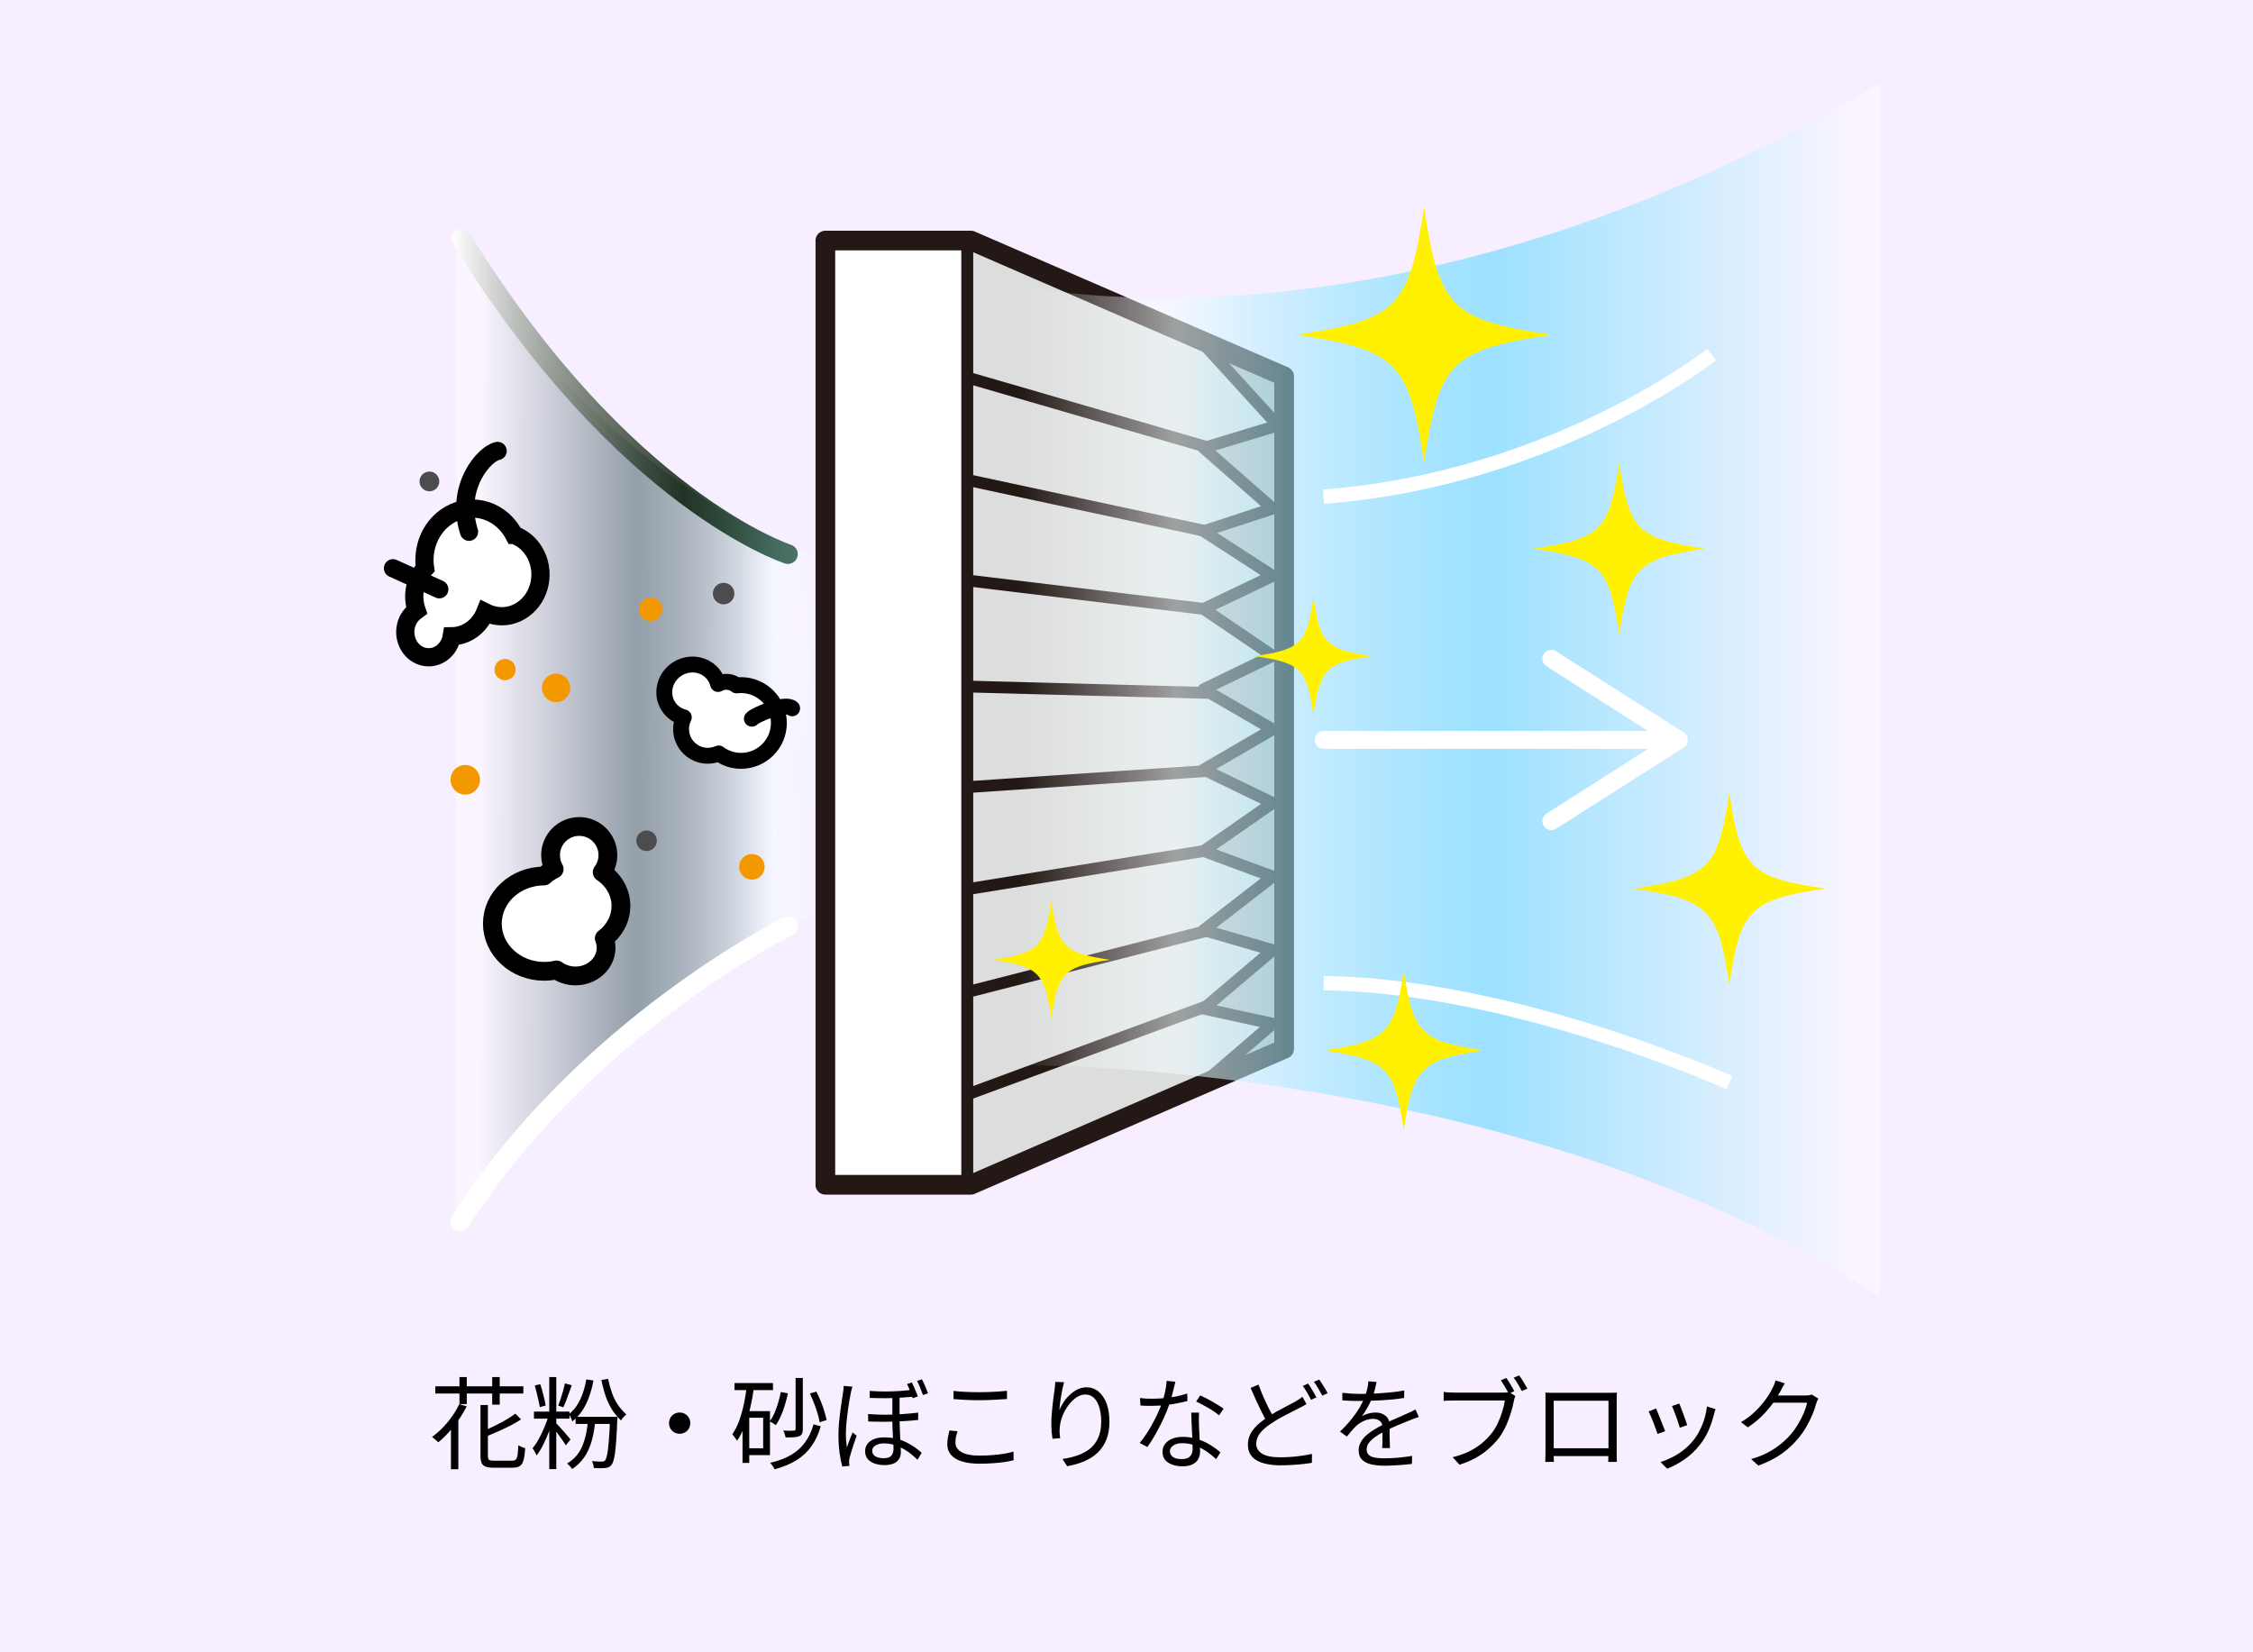 <svg width="270" height="198" viewBox="0 0 270 198" fill="none" xmlns="http://www.w3.org/2000/svg">
<rect width="270" height="198" fill="#F7EEFF"/>
<path d="M55.038 168.26L55.926 168.524C55.646 169.084 55.322 169.628 54.954 170.156C54.586 170.684 54.194 171.176 53.778 171.632C53.37 172.088 52.954 172.488 52.53 172.832C52.474 172.776 52.398 172.708 52.302 172.628C52.214 172.548 52.122 172.468 52.026 172.388C51.93 172.308 51.846 172.244 51.774 172.196C52.206 171.884 52.626 171.52 53.034 171.104C53.442 170.688 53.818 170.236 54.162 169.748C54.506 169.26 54.798 168.764 55.038 168.26ZM57.582 168.368H58.47V174.428C58.47 174.684 58.514 174.852 58.602 174.932C58.698 175.004 58.902 175.04 59.214 175.04C59.286 175.04 59.418 175.04 59.61 175.04C59.81 175.04 60.026 175.04 60.258 175.04C60.498 175.04 60.722 175.04 60.93 175.04C61.138 175.04 61.29 175.04 61.386 175.04C61.578 175.04 61.722 174.992 61.818 174.896C61.914 174.8 61.982 174.62 62.022 174.356C62.062 174.084 62.094 173.692 62.118 173.18C62.19 173.228 62.274 173.276 62.37 173.324C62.466 173.372 62.566 173.416 62.67 173.456C62.774 173.488 62.866 173.516 62.946 173.54C62.906 174.14 62.838 174.612 62.742 174.956C62.654 175.3 62.506 175.54 62.298 175.676C62.098 175.812 61.81 175.88 61.434 175.88C61.378 175.88 61.27 175.88 61.11 175.88C60.958 175.88 60.782 175.88 60.582 175.88C60.382 175.88 60.178 175.88 59.97 175.88C59.77 175.88 59.594 175.88 59.442 175.88C59.29 175.88 59.19 175.88 59.142 175.88C58.734 175.88 58.418 175.836 58.194 175.748C57.97 175.668 57.81 175.52 57.714 175.304C57.626 175.096 57.582 174.804 57.582 174.428V168.368ZM61.758 169.4L62.442 170.096C62.074 170.336 61.654 170.58 61.182 170.828C60.71 171.068 60.218 171.3 59.706 171.524C59.202 171.748 58.71 171.96 58.23 172.16C58.206 172.064 58.158 171.952 58.086 171.824C58.022 171.688 57.958 171.576 57.894 171.488C58.366 171.296 58.838 171.084 59.31 170.852C59.79 170.612 60.242 170.368 60.666 170.12C61.098 169.872 61.462 169.632 61.758 169.4ZM52.17 166.124H62.718V166.988H52.17V166.124ZM55.062 165.02H55.938V168.26H55.062V165.02ZM58.986 165.02H59.886V168.32H58.986V165.02ZM54.042 170.528L54.918 169.652L54.93 169.664V176.06H54.042V170.528ZM70.266 165.296L71.118 165.428C70.99 166.132 70.814 166.788 70.59 167.396C70.374 168.004 70.102 168.556 69.774 169.052C69.446 169.54 69.05 169.968 68.586 170.336C68.57 170.264 68.538 170.172 68.49 170.06C68.45 169.948 68.402 169.836 68.346 169.724C68.29 169.612 68.238 169.524 68.19 169.46C68.758 169.004 69.206 168.42 69.534 167.708C69.87 166.996 70.114 166.192 70.266 165.296ZM68.982 169.784H73.494V170.636H68.982V169.784ZM73.11 169.784H73.998C73.998 169.784 73.994 169.812 73.986 169.868C73.986 169.916 73.986 169.972 73.986 170.036C73.986 170.1 73.982 170.156 73.974 170.204C73.942 171.108 73.902 171.876 73.854 172.508C73.814 173.14 73.766 173.66 73.71 174.068C73.654 174.476 73.59 174.796 73.518 175.028C73.454 175.26 73.378 175.428 73.29 175.532C73.186 175.668 73.074 175.76 72.954 175.808C72.842 175.864 72.698 175.9 72.522 175.916C72.378 175.932 72.182 175.94 71.934 175.94C71.694 175.94 71.438 175.932 71.166 175.916C71.158 175.796 71.134 175.656 71.094 175.496C71.054 175.336 71.002 175.2 70.938 175.088C71.194 175.112 71.43 175.128 71.646 175.136C71.862 175.144 72.018 175.148 72.114 175.148C72.218 175.148 72.298 175.136 72.354 175.112C72.418 175.096 72.474 175.056 72.522 174.992C72.61 174.88 72.69 174.652 72.762 174.308C72.834 173.964 72.898 173.444 72.954 172.748C73.018 172.052 73.07 171.124 73.11 169.964V169.784ZM70.458 170.216L71.334 170.264C71.254 171.184 71.106 172.008 70.89 172.736C70.682 173.456 70.39 174.088 70.014 174.632C69.638 175.176 69.158 175.644 68.574 176.036C68.542 175.98 68.486 175.908 68.406 175.82C68.334 175.74 68.258 175.656 68.178 175.568C68.098 175.488 68.026 175.424 67.962 175.376C68.786 174.888 69.382 174.216 69.75 173.36C70.126 172.504 70.362 171.456 70.458 170.216ZM72.87 165.224C73.014 165.888 73.178 166.476 73.362 166.988C73.554 167.5 73.786 167.956 74.058 168.356C74.338 168.756 74.674 169.136 75.066 169.496C74.946 169.584 74.826 169.696 74.706 169.832C74.586 169.96 74.494 170.092 74.43 170.228C73.998 169.812 73.634 169.372 73.338 168.908C73.042 168.436 72.794 167.912 72.594 167.336C72.394 166.76 72.218 166.108 72.066 165.38L72.87 165.224ZM65.826 165.02H66.666V176.048H65.826V165.02ZM63.99 169.16H68.25V170H63.99V169.16ZM65.778 169.496L66.378 169.724C66.234 170.26 66.054 170.824 65.838 171.416C65.622 172 65.382 172.556 65.118 173.084C64.854 173.612 64.582 174.056 64.302 174.416C64.254 174.28 64.182 174.128 64.086 173.96C63.99 173.792 63.902 173.652 63.822 173.54C64.086 173.236 64.342 172.856 64.59 172.4C64.838 171.944 65.066 171.46 65.274 170.948C65.49 170.436 65.658 169.952 65.778 169.496ZM66.582 170.468C66.662 170.548 66.786 170.68 66.954 170.864C67.13 171.048 67.314 171.252 67.506 171.476C67.698 171.692 67.874 171.896 68.034 172.088C68.194 172.28 68.306 172.416 68.37 172.496L67.806 173.204C67.734 173.068 67.622 172.892 67.47 172.676C67.326 172.46 67.166 172.236 66.99 172.004C66.822 171.764 66.662 171.544 66.51 171.344C66.358 171.144 66.234 170.984 66.138 170.864L66.582 170.468ZM64.086 166.028L64.746 165.872C64.882 166.28 65.01 166.724 65.13 167.204C65.25 167.676 65.338 168.084 65.394 168.428L64.686 168.62C64.654 168.38 64.602 168.112 64.53 167.816C64.466 167.52 64.394 167.216 64.314 166.904C64.242 166.584 64.166 166.292 64.086 166.028ZM67.698 165.776L68.514 165.992C68.41 166.28 68.302 166.588 68.19 166.916C68.078 167.236 67.962 167.548 67.842 167.852C67.73 168.148 67.618 168.408 67.506 168.632L66.894 168.44C66.99 168.208 67.09 167.936 67.194 167.624C67.298 167.304 67.394 166.984 67.482 166.664C67.57 166.336 67.642 166.04 67.698 165.776ZM81.45 169.268C81.69 169.268 81.906 169.324 82.098 169.436C82.29 169.548 82.442 169.7 82.554 169.892C82.666 170.084 82.722 170.3 82.722 170.54C82.722 170.772 82.666 170.988 82.554 171.188C82.442 171.38 82.29 171.532 82.098 171.644C81.906 171.756 81.69 171.812 81.45 171.812C81.218 171.812 81.002 171.756 80.802 171.644C80.61 171.532 80.458 171.38 80.346 171.188C80.234 170.988 80.178 170.772 80.178 170.54C80.178 170.3 80.234 170.084 80.346 169.892C80.458 169.7 80.61 169.548 80.802 169.436C81.002 169.324 81.218 169.268 81.45 169.268ZM95.346 165.128H96.21V171.26C96.21 171.484 96.178 171.664 96.114 171.8C96.058 171.928 95.95 172.028 95.79 172.1C95.63 172.172 95.418 172.216 95.154 172.232C94.898 172.248 94.562 172.256 94.146 172.256C94.13 172.136 94.094 172 94.038 171.848C93.99 171.688 93.934 171.548 93.87 171.428C94.166 171.436 94.43 171.444 94.662 171.452C94.902 171.452 95.062 171.448 95.142 171.44C95.278 171.44 95.346 171.376 95.346 171.248V165.128ZM93.57 166.808L94.422 166.964C94.27 167.692 94.07 168.396 93.822 169.076C93.574 169.748 93.294 170.316 92.982 170.78C92.934 170.74 92.862 170.692 92.766 170.636C92.678 170.572 92.586 170.512 92.49 170.456C92.394 170.4 92.31 170.36 92.238 170.336C92.558 169.896 92.826 169.364 93.042 168.74C93.266 168.116 93.442 167.472 93.57 166.808ZM97.062 166.988L97.83 166.76C98.014 167.112 98.19 167.496 98.358 167.912C98.526 168.32 98.67 168.72 98.79 169.112C98.91 169.504 99.002 169.856 99.066 170.168L98.226 170.432C98.178 170.112 98.094 169.756 97.974 169.364C97.854 168.964 97.714 168.56 97.554 168.152C97.394 167.736 97.23 167.348 97.062 166.988ZM97.494 170.684L98.358 170.912C98.102 171.816 97.738 172.604 97.266 173.276C96.794 173.948 96.194 174.512 95.466 174.968C94.738 175.424 93.858 175.792 92.826 176.072C92.778 175.952 92.702 175.816 92.598 175.664C92.494 175.52 92.394 175.396 92.298 175.292C93.274 175.068 94.106 174.756 94.794 174.356C95.482 173.948 96.046 173.44 96.486 172.832C96.934 172.224 97.27 171.508 97.494 170.684ZM88.026 165.74H92.634V166.58H88.026V165.74ZM89.406 169.1H92.274V174.368H89.406V173.552H91.458V169.892H89.406V169.1ZM89.502 166.076L90.366 166.196C90.254 167.036 90.106 167.852 89.922 168.644C89.738 169.436 89.514 170.172 89.25 170.852C88.994 171.532 88.686 172.132 88.326 172.652C88.294 172.588 88.242 172.508 88.17 172.412C88.106 172.316 88.034 172.216 87.954 172.112C87.882 172.008 87.818 171.928 87.762 171.872C88.082 171.416 88.354 170.88 88.578 170.264C88.802 169.648 88.99 168.984 89.142 168.272C89.294 167.56 89.414 166.828 89.502 166.076ZM88.986 169.1H89.79V175.304H88.986V169.1ZM107.802 167.108C107.802 167.396 107.802 167.708 107.802 168.044C107.802 168.38 107.802 168.708 107.802 169.028C107.802 169.34 107.802 169.624 107.802 169.88C107.802 170.256 107.81 170.64 107.826 171.032C107.842 171.416 107.858 171.792 107.874 172.16C107.898 172.528 107.918 172.872 107.934 173.192C107.95 173.504 107.958 173.78 107.958 174.02C107.958 174.508 107.79 174.888 107.454 175.16C107.118 175.432 106.63 175.568 105.99 175.568C105.55 175.568 105.154 175.504 104.802 175.376C104.458 175.256 104.182 175.072 103.974 174.824C103.774 174.576 103.674 174.264 103.674 173.888C103.674 173.6 103.754 173.332 103.914 173.084C104.082 172.836 104.334 172.636 104.67 172.484C105.006 172.324 105.438 172.244 105.966 172.244C106.502 172.244 106.994 172.3 107.442 172.412C107.898 172.524 108.31 172.676 108.678 172.868C109.046 173.052 109.378 173.252 109.674 173.468C109.97 173.684 110.23 173.892 110.454 174.092L109.95 174.932C109.566 174.54 109.154 174.196 108.714 173.9C108.282 173.604 107.83 173.376 107.358 173.216C106.894 173.048 106.422 172.964 105.942 172.964C105.518 172.964 105.174 173.048 104.91 173.216C104.654 173.376 104.526 173.584 104.526 173.84C104.526 174.136 104.65 174.36 104.898 174.512C105.154 174.664 105.49 174.74 105.906 174.74C106.218 174.74 106.458 174.692 106.626 174.596C106.794 174.492 106.91 174.356 106.974 174.188C107.046 174.02 107.082 173.832 107.082 173.624C107.082 173.448 107.074 173.216 107.058 172.928C107.042 172.64 107.022 172.324 106.998 171.98C106.982 171.636 106.966 171.288 106.95 170.936C106.942 170.576 106.938 170.24 106.938 169.928C106.938 169.64 106.938 169.32 106.938 168.968C106.938 168.608 106.938 168.264 106.938 167.936C106.938 167.6 106.938 167.324 106.938 167.108H107.802ZM104.034 169.448C104.762 169.504 105.478 169.532 106.182 169.532C106.894 169.524 107.578 169.496 108.234 169.448C108.89 169.4 109.49 169.344 110.034 169.28V170.156C109.53 170.212 108.946 170.26 108.282 170.3C107.618 170.34 106.922 170.364 106.194 170.372C105.474 170.38 104.758 170.368 104.046 170.336L104.034 169.448ZM104.226 166.676C104.874 166.724 105.502 166.748 106.11 166.748C106.718 166.74 107.298 166.72 107.85 166.688C108.402 166.648 108.902 166.596 109.35 166.532V167.384C108.902 167.424 108.402 167.46 107.85 167.492C107.306 167.524 106.726 167.544 106.11 167.552C105.502 167.552 104.874 167.54 104.226 167.516V166.676ZM102.162 166.172C102.138 166.236 102.11 166.32 102.078 166.424C102.054 166.52 102.03 166.62 102.006 166.724C101.982 166.82 101.962 166.904 101.946 166.976C101.906 167.2 101.858 167.464 101.802 167.768C101.746 168.072 101.694 168.4 101.646 168.752C101.598 169.104 101.554 169.46 101.514 169.82C101.474 170.172 101.438 170.516 101.406 170.852C101.382 171.188 101.37 171.488 101.37 171.752C101.37 172.04 101.378 172.32 101.394 172.592C101.418 172.864 101.45 173.148 101.49 173.444C101.554 173.26 101.626 173.06 101.706 172.844C101.786 172.628 101.866 172.416 101.946 172.208C102.034 172 102.11 171.816 102.174 171.656L102.666 172.052C102.57 172.324 102.462 172.628 102.342 172.964C102.23 173.3 102.126 173.624 102.03 173.936C101.934 174.248 101.862 174.504 101.814 174.704C101.798 174.784 101.782 174.876 101.766 174.98C101.758 175.076 101.754 175.164 101.754 175.244C101.762 175.3 101.766 175.364 101.766 175.436C101.774 175.516 101.782 175.592 101.79 175.664L100.938 175.724C100.818 175.292 100.71 174.756 100.614 174.116C100.526 173.468 100.482 172.736 100.482 171.92C100.482 171.48 100.502 171.02 100.542 170.54C100.59 170.06 100.642 169.592 100.698 169.136C100.762 168.68 100.822 168.26 100.878 167.876C100.942 167.492 100.99 167.176 101.022 166.928C101.046 166.792 101.066 166.648 101.082 166.496C101.098 166.344 101.106 166.204 101.106 166.076L102.162 166.172ZM109.278 165.668C109.358 165.812 109.442 165.988 109.53 166.196C109.618 166.396 109.702 166.596 109.782 166.796C109.87 166.996 109.942 167.176 109.998 167.336L109.386 167.552C109.33 167.376 109.262 167.188 109.182 166.988C109.11 166.78 109.03 166.576 108.942 166.376C108.862 166.176 108.782 166 108.702 165.848L109.278 165.668ZM110.49 165.284C110.57 165.436 110.654 165.612 110.742 165.812C110.83 166.012 110.914 166.212 110.994 166.412C111.082 166.612 111.154 166.796 111.21 166.964L110.61 167.168C110.514 166.904 110.402 166.616 110.274 166.304C110.154 165.984 110.03 165.712 109.902 165.488L110.49 165.284ZM114.27 166.676C114.702 166.732 115.186 166.772 115.722 166.796C116.266 166.82 116.838 166.832 117.438 166.832C117.822 166.832 118.206 166.824 118.59 166.808C118.982 166.792 119.354 166.772 119.706 166.748C120.066 166.716 120.39 166.688 120.678 166.664V167.648C120.406 167.664 120.09 167.684 119.73 167.708C119.37 167.732 118.99 167.752 118.59 167.768C118.198 167.784 117.814 167.792 117.438 167.792C116.838 167.792 116.278 167.78 115.758 167.756C115.238 167.724 114.742 167.692 114.27 167.66V166.676ZM114.75 171.512C114.67 171.752 114.606 171.984 114.558 172.208C114.518 172.432 114.498 172.656 114.498 172.88C114.498 173.336 114.734 173.708 115.206 173.996C115.678 174.284 116.394 174.428 117.354 174.428C117.906 174.428 118.438 174.408 118.95 174.368C119.462 174.328 119.93 174.272 120.354 174.2C120.786 174.128 121.154 174.044 121.458 173.948L121.47 174.98C121.182 175.06 120.826 175.132 120.402 175.196C119.986 175.26 119.522 175.308 119.01 175.34C118.498 175.38 117.954 175.4 117.378 175.4C116.57 175.4 115.878 175.312 115.302 175.136C114.726 174.96 114.286 174.7 113.982 174.356C113.678 174.012 113.526 173.588 113.526 173.084C113.526 172.772 113.554 172.476 113.61 172.196C113.666 171.916 113.722 171.656 113.778 171.416L114.75 171.512ZM127.518 165.632C127.454 165.856 127.39 166.116 127.326 166.412C127.27 166.7 127.214 167.004 127.158 167.324C127.11 167.636 127.066 167.936 127.026 168.224C126.994 168.512 126.97 168.76 126.954 168.968C127.082 168.664 127.25 168.352 127.458 168.032C127.666 167.712 127.914 167.42 128.202 167.156C128.49 166.884 128.802 166.664 129.138 166.496C129.482 166.328 129.842 166.244 130.218 166.244C130.754 166.244 131.226 166.412 131.634 166.748C132.05 167.084 132.374 167.56 132.606 168.176C132.838 168.792 132.954 169.52 132.954 170.36C132.954 171.192 132.83 171.916 132.582 172.532C132.334 173.14 131.986 173.656 131.538 174.08C131.09 174.504 130.554 174.848 129.93 175.112C129.314 175.376 128.634 175.572 127.89 175.7L127.326 174.836C127.974 174.74 128.578 174.596 129.138 174.404C129.706 174.204 130.202 173.936 130.626 173.6C131.05 173.256 131.378 172.82 131.61 172.292C131.85 171.764 131.97 171.124 131.97 170.372C131.97 169.74 131.898 169.18 131.754 168.692C131.61 168.196 131.398 167.808 131.118 167.528C130.838 167.248 130.486 167.108 130.062 167.108C129.686 167.108 129.326 167.228 128.982 167.468C128.638 167.708 128.322 168.02 128.034 168.404C127.754 168.78 127.526 169.188 127.35 169.628C127.174 170.06 127.066 170.472 127.026 170.864C126.994 171.096 126.978 171.324 126.978 171.548C126.986 171.772 127.01 172.036 127.05 172.34L126.126 172.412C126.094 172.188 126.062 171.912 126.03 171.584C126.006 171.256 125.994 170.896 125.994 170.504C125.994 170.224 126.006 169.912 126.03 169.568C126.062 169.216 126.094 168.864 126.126 168.512C126.166 168.152 126.206 167.808 126.246 167.48C126.294 167.152 126.334 166.868 126.366 166.628C126.39 166.444 126.41 166.268 126.426 166.1C126.442 165.924 126.454 165.756 126.462 165.596L127.518 165.632ZM136.614 167.528C136.838 167.56 137.074 167.584 137.322 167.6C137.57 167.608 137.822 167.612 138.078 167.612C138.518 167.612 138.97 167.592 139.434 167.552C139.906 167.512 140.382 167.448 140.862 167.36C141.342 167.264 141.814 167.14 142.278 166.988L142.302 167.888C141.91 167.992 141.478 168.088 141.006 168.176C140.542 168.264 140.058 168.336 139.554 168.392C139.058 168.44 138.566 168.464 138.078 168.464C137.862 168.464 137.63 168.464 137.382 168.464C137.142 168.456 136.906 168.444 136.674 168.428L136.614 167.528ZM140.862 165.572C140.814 165.764 140.754 166.008 140.682 166.304C140.61 166.6 140.53 166.912 140.442 167.24C140.362 167.56 140.274 167.864 140.178 168.152C139.986 168.728 139.742 169.336 139.446 169.976C139.15 170.608 138.834 171.224 138.498 171.824C138.162 172.424 137.83 172.948 137.502 173.396L136.578 172.916C136.842 172.604 137.106 172.248 137.37 171.848C137.642 171.448 137.894 171.028 138.126 170.588C138.366 170.148 138.582 169.716 138.774 169.292C138.966 168.868 139.126 168.48 139.254 168.128C139.382 167.744 139.502 167.312 139.614 166.832C139.726 166.344 139.79 165.892 139.806 165.476L140.862 165.572ZM143.694 169.28C143.686 169.528 143.678 169.752 143.67 169.952C143.67 170.144 143.674 170.352 143.682 170.576C143.69 170.768 143.698 171.016 143.706 171.32C143.722 171.616 143.738 171.932 143.754 172.268C143.77 172.596 143.782 172.912 143.79 173.216C143.806 173.52 143.814 173.772 143.814 173.972C143.814 174.292 143.742 174.584 143.598 174.848C143.454 175.112 143.226 175.32 142.914 175.472C142.61 175.632 142.21 175.712 141.714 175.712C141.274 175.712 140.874 175.648 140.514 175.52C140.154 175.4 139.862 175.212 139.638 174.956C139.422 174.7 139.314 174.376 139.314 173.984C139.314 173.608 139.418 173.288 139.626 173.024C139.842 172.752 140.13 172.544 140.49 172.4C140.858 172.256 141.266 172.184 141.714 172.184C142.386 172.184 143.002 172.28 143.562 172.472C144.13 172.656 144.638 172.892 145.086 173.18C145.542 173.468 145.934 173.752 146.262 174.032L145.746 174.848C145.514 174.64 145.254 174.424 144.966 174.2C144.686 173.976 144.374 173.772 144.03 173.588C143.686 173.396 143.318 173.24 142.926 173.12C142.534 173 142.118 172.94 141.678 172.94C141.238 172.94 140.882 173.032 140.61 173.216C140.338 173.4 140.202 173.628 140.202 173.9C140.202 174.18 140.318 174.408 140.55 174.584C140.782 174.76 141.13 174.848 141.594 174.848C141.93 174.848 142.194 174.796 142.386 174.692C142.578 174.58 142.714 174.436 142.794 174.26C142.882 174.076 142.926 173.876 142.926 173.66C142.926 173.436 142.918 173.144 142.902 172.784C142.894 172.424 142.878 172.04 142.854 171.632C142.838 171.216 142.818 170.804 142.794 170.396C142.778 169.98 142.766 169.608 142.758 169.28H143.694ZM146.094 169.604C145.878 169.412 145.606 169.212 145.278 169.004C144.95 168.796 144.61 168.6 144.258 168.416C143.914 168.224 143.61 168.068 143.346 167.948L143.838 167.216C144.054 167.312 144.294 167.428 144.558 167.564C144.822 167.7 145.086 167.844 145.35 167.996C145.614 168.148 145.858 168.296 146.082 168.44C146.314 168.576 146.498 168.7 146.634 168.812L146.094 169.604ZM156.57 168.26C156.442 168.34 156.302 168.42 156.15 168.5C155.998 168.58 155.834 168.664 155.658 168.752C155.386 168.896 155.066 169.06 154.698 169.244C154.33 169.428 153.938 169.632 153.522 169.856C153.114 170.08 152.718 170.324 152.334 170.588C151.774 170.948 151.334 171.328 151.014 171.728C150.702 172.128 150.546 172.556 150.546 173.012C150.546 173.508 150.782 173.904 151.254 174.2C151.726 174.488 152.438 174.632 153.39 174.632C153.83 174.632 154.286 174.616 154.758 174.584C155.23 174.544 155.682 174.492 156.114 174.428C156.554 174.364 156.926 174.296 157.23 174.224L157.218 175.292C156.922 175.348 156.574 175.396 156.174 175.436C155.774 175.484 155.342 175.52 154.878 175.544C154.414 175.576 153.93 175.592 153.426 175.592C152.866 175.592 152.35 175.544 151.878 175.448C151.406 175.36 150.994 175.22 150.642 175.028C150.298 174.836 150.03 174.584 149.838 174.272C149.646 173.952 149.55 173.568 149.55 173.12C149.55 172.68 149.638 172.276 149.814 171.908C149.998 171.532 150.262 171.176 150.606 170.84C150.958 170.504 151.366 170.18 151.83 169.868C152.238 169.588 152.654 169.332 153.078 169.1C153.502 168.868 153.902 168.656 154.278 168.464C154.662 168.264 154.982 168.092 155.238 167.948C155.406 167.852 155.558 167.76 155.694 167.672C155.83 167.584 155.962 167.488 156.09 167.384L156.57 168.26ZM150.822 165.92C151.006 166.432 151.206 166.936 151.422 167.432C151.638 167.92 151.854 168.376 152.07 168.8C152.286 169.224 152.486 169.596 152.67 169.916L151.854 170.408C151.654 170.08 151.442 169.692 151.218 169.244C150.994 168.796 150.766 168.32 150.534 167.816C150.31 167.312 150.09 166.812 149.874 166.316L150.822 165.92ZM156.774 165.8C156.878 165.944 156.99 166.116 157.11 166.316C157.23 166.508 157.346 166.704 157.458 166.904C157.578 167.104 157.678 167.288 157.758 167.456L157.11 167.744C156.99 167.496 156.838 167.212 156.654 166.892C156.47 166.572 156.294 166.3 156.126 166.076L156.774 165.8ZM158.094 165.32C158.206 165.464 158.322 165.636 158.442 165.836C158.57 166.036 158.694 166.236 158.814 166.436C158.934 166.628 159.03 166.8 159.102 166.952L158.466 167.24C158.33 166.984 158.17 166.7 157.986 166.388C157.81 166.076 157.634 165.808 157.458 165.584L158.094 165.32ZM164.97 165.608C164.922 165.848 164.858 166.132 164.778 166.46C164.706 166.78 164.586 167.144 164.418 167.552C164.274 167.912 164.094 168.284 163.878 168.668C163.67 169.052 163.446 169.4 163.206 169.712C163.358 169.616 163.53 169.536 163.722 169.472C163.914 169.4 164.11 169.348 164.31 169.316C164.518 169.284 164.706 169.268 164.874 169.268C165.338 169.268 165.73 169.4 166.05 169.664C166.37 169.92 166.53 170.296 166.53 170.792C166.53 170.944 166.53 171.14 166.53 171.38C166.53 171.612 166.53 171.86 166.53 172.124C166.538 172.38 166.546 172.632 166.554 172.88C166.562 173.128 166.566 173.344 166.566 173.528H165.642C165.65 173.368 165.658 173.18 165.666 172.964C165.674 172.748 165.678 172.52 165.678 172.28C165.686 172.04 165.686 171.812 165.678 171.596C165.678 171.38 165.678 171.196 165.678 171.044C165.678 170.692 165.57 170.436 165.354 170.276C165.146 170.108 164.882 170.024 164.562 170.024C164.186 170.024 163.814 170.108 163.446 170.276C163.086 170.436 162.77 170.644 162.498 170.9C162.322 171.068 162.146 171.26 161.97 171.476C161.802 171.684 161.614 171.908 161.406 172.148L160.59 171.548C161.166 170.988 161.646 170.464 162.03 169.976C162.414 169.488 162.726 169.036 162.966 168.62C163.206 168.196 163.394 167.816 163.53 167.48C163.658 167.144 163.762 166.808 163.842 166.472C163.922 166.128 163.97 165.812 163.986 165.524L164.97 165.608ZM160.866 166.904C161.186 166.944 161.534 166.976 161.91 167C162.286 167.024 162.614 167.036 162.894 167.036C163.43 167.036 164.006 167.024 164.622 167C165.238 166.968 165.858 166.924 166.482 166.868C167.114 166.812 167.714 166.732 168.282 166.628L168.27 167.516C167.854 167.588 167.41 167.648 166.938 167.696C166.466 167.736 165.986 167.772 165.498 167.804C165.01 167.828 164.538 167.848 164.082 167.864C163.634 167.872 163.218 167.876 162.834 167.876C162.666 167.876 162.47 167.876 162.246 167.876C162.03 167.868 161.802 167.86 161.562 167.852C161.322 167.836 161.09 167.82 160.866 167.804V166.904ZM170.034 169.808C169.93 169.832 169.814 169.868 169.686 169.916C169.566 169.956 169.442 170 169.314 170.048C169.194 170.096 169.078 170.144 168.966 170.192C168.55 170.352 168.066 170.548 167.514 170.78C166.962 171.012 166.398 171.28 165.822 171.584C165.422 171.784 165.07 171.996 164.766 172.22C164.462 172.436 164.222 172.664 164.046 172.904C163.87 173.136 163.782 173.392 163.782 173.672C163.782 173.904 163.834 174.092 163.938 174.236C164.05 174.38 164.206 174.492 164.406 174.572C164.606 174.644 164.834 174.692 165.09 174.716C165.354 174.74 165.642 174.752 165.954 174.752C166.418 174.752 166.946 174.728 167.538 174.68C168.138 174.624 168.702 174.552 169.23 174.464L169.206 175.424C168.902 175.464 168.558 175.5 168.174 175.532C167.798 175.564 167.414 175.588 167.022 175.604C166.638 175.628 166.27 175.64 165.918 175.64C165.35 175.64 164.83 175.588 164.358 175.484C163.894 175.38 163.522 175.196 163.242 174.932C162.962 174.668 162.822 174.292 162.822 173.804C162.822 173.444 162.906 173.116 163.074 172.82C163.242 172.516 163.466 172.24 163.746 171.992C164.034 171.744 164.35 171.516 164.694 171.308C165.038 171.092 165.39 170.896 165.75 170.72C166.134 170.512 166.494 170.332 166.83 170.18C167.174 170.028 167.498 169.888 167.802 169.76C168.106 169.632 168.39 169.504 168.654 169.376C168.83 169.296 168.998 169.22 169.158 169.148C169.318 169.076 169.478 168.996 169.638 168.908L170.034 169.808ZM180.522 165.128C180.618 165.264 180.726 165.428 180.846 165.62C180.966 165.812 181.082 166.004 181.194 166.196C181.306 166.38 181.398 166.552 181.47 166.712L180.81 167C180.73 166.84 180.634 166.664 180.522 166.472C180.418 166.28 180.306 166.092 180.186 165.908C180.074 165.716 179.966 165.548 179.862 165.404L180.522 165.128ZM182.058 164.816C182.162 164.952 182.274 165.116 182.394 165.308C182.514 165.492 182.63 165.684 182.742 165.884C182.862 166.076 182.962 166.248 183.042 166.4L182.382 166.688C182.246 166.44 182.09 166.164 181.914 165.86C181.738 165.556 181.566 165.3 181.398 165.092L182.058 164.816ZM181.602 167.288C181.562 167.368 181.526 167.46 181.494 167.564C181.47 167.66 181.446 167.768 181.422 167.888C181.358 168.2 181.274 168.548 181.17 168.932C181.066 169.316 180.938 169.712 180.786 170.12C180.642 170.52 180.47 170.908 180.27 171.284C180.078 171.66 179.866 172.004 179.634 172.316C179.266 172.78 178.854 173.212 178.398 173.612C177.95 174.012 177.438 174.372 176.862 174.692C176.294 175.012 175.642 175.288 174.906 175.52L174.09 174.62C174.866 174.428 175.538 174.188 176.106 173.9C176.682 173.612 177.186 173.288 177.618 172.928C178.05 172.56 178.434 172.164 178.77 171.74C179.058 171.372 179.306 170.96 179.514 170.504C179.73 170.04 179.906 169.576 180.042 169.112C180.186 168.64 180.286 168.212 180.342 167.828C180.222 167.828 180.006 167.828 179.694 167.828C179.39 167.828 179.026 167.828 178.602 167.828C178.178 167.828 177.734 167.828 177.27 167.828C176.806 167.828 176.362 167.828 175.938 167.828C175.522 167.828 175.158 167.828 174.846 167.828C174.534 167.828 174.318 167.828 174.198 167.828C173.966 167.828 173.746 167.832 173.538 167.84C173.338 167.848 173.162 167.856 173.01 167.864V166.796C173.122 166.812 173.242 166.828 173.37 166.844C173.506 166.852 173.646 166.86 173.79 166.868C173.942 166.876 174.082 166.88 174.21 166.88C174.306 166.88 174.474 166.88 174.714 166.88C174.962 166.88 175.258 166.88 175.602 166.88C175.946 166.88 176.31 166.88 176.694 166.88C177.078 166.88 177.462 166.88 177.846 166.88C178.23 166.88 178.586 166.88 178.914 166.88C179.25 166.88 179.534 166.88 179.766 166.88C179.998 166.88 180.15 166.88 180.222 166.88C180.318 166.88 180.422 166.876 180.534 166.868C180.646 166.86 180.758 166.844 180.87 166.82L181.602 167.288ZM185.202 166.88C185.442 166.888 185.646 166.896 185.814 166.904C185.982 166.904 186.134 166.904 186.27 166.904C186.366 166.904 186.542 166.904 186.798 166.904C187.054 166.904 187.362 166.904 187.722 166.904C188.09 166.904 188.482 166.904 188.898 166.904C189.314 166.904 189.726 166.904 190.134 166.904C190.55 166.904 190.938 166.904 191.298 166.904C191.658 166.904 191.962 166.904 192.21 166.904C192.458 166.904 192.626 166.904 192.714 166.904C192.842 166.904 193.002 166.904 193.194 166.904C193.394 166.896 193.586 166.888 193.77 166.88C193.762 167.024 193.754 167.18 193.746 167.348C193.746 167.508 193.746 167.664 193.746 167.816C193.746 167.896 193.746 168.056 193.746 168.296C193.746 168.528 193.746 168.812 193.746 169.148C193.746 169.484 193.746 169.848 193.746 170.24C193.746 170.624 193.746 171.008 193.746 171.392C193.746 171.776 193.746 172.132 193.746 172.46C193.746 172.788 193.746 173.068 193.746 173.3C193.746 173.524 193.746 173.668 193.746 173.732C193.746 173.82 193.746 173.94 193.746 174.092C193.746 174.244 193.746 174.396 193.746 174.548C193.754 174.7 193.758 174.836 193.758 174.956C193.766 175.068 193.77 175.144 193.77 175.184H192.738C192.738 175.136 192.738 175.04 192.738 174.896C192.746 174.744 192.75 174.576 192.75 174.392C192.758 174.2 192.762 174.02 192.762 173.852C192.762 173.796 192.762 173.644 192.762 173.396C192.762 173.148 192.762 172.844 192.762 172.484C192.762 172.116 192.762 171.724 192.762 171.308C192.762 170.884 192.762 170.472 192.762 170.072C192.762 169.664 192.762 169.292 192.762 168.956C192.762 168.62 192.762 168.352 192.762 168.152C192.762 167.952 192.762 167.852 192.762 167.852H186.198C186.198 167.852 186.198 167.952 186.198 168.152C186.198 168.344 186.198 168.608 186.198 168.944C186.198 169.28 186.198 169.652 186.198 170.06C186.198 170.46 186.198 170.868 186.198 171.284C186.198 171.7 186.198 172.092 186.198 172.46C186.198 172.82 186.198 173.124 186.198 173.372C186.198 173.62 186.198 173.78 186.198 173.852C186.198 173.956 186.198 174.076 186.198 174.212C186.198 174.348 186.198 174.484 186.198 174.62C186.206 174.748 186.21 174.864 186.21 174.968C186.218 175.072 186.222 175.144 186.222 175.184H185.19C185.19 175.144 185.19 175.068 185.19 174.956C185.198 174.836 185.202 174.7 185.202 174.548C185.21 174.396 185.214 174.248 185.214 174.104C185.214 173.952 185.214 173.824 185.214 173.72C185.214 173.656 185.214 173.508 185.214 173.276C185.214 173.044 185.214 172.76 185.214 172.424C185.214 172.088 185.214 171.728 185.214 171.344C185.214 170.952 185.214 170.564 185.214 170.18C185.214 169.788 185.214 169.428 185.214 169.1C185.214 168.764 185.214 168.484 185.214 168.26C185.214 168.028 185.214 167.88 185.214 167.816C185.214 167.672 185.214 167.516 185.214 167.348C185.214 167.18 185.21 167.024 185.202 166.88ZM193.146 173.552V174.488H185.73V173.552H193.146ZM201.246 168.188C201.302 168.308 201.374 168.488 201.462 168.728C201.55 168.96 201.642 169.208 201.738 169.472C201.842 169.736 201.934 169.988 202.014 170.228C202.094 170.46 202.154 170.644 202.194 170.78L201.306 171.092C201.274 170.956 201.218 170.772 201.138 170.54C201.066 170.308 200.982 170.06 200.886 169.796C200.79 169.524 200.694 169.272 200.598 169.04C200.502 168.808 200.426 168.624 200.37 168.488L201.246 168.188ZM205.59 168.86C205.55 168.98 205.514 169.092 205.482 169.196C205.458 169.292 205.434 169.38 205.41 169.46C205.25 170.116 205.034 170.76 204.762 171.392C204.49 172.016 204.138 172.6 203.706 173.144C203.154 173.848 202.53 174.436 201.834 174.908C201.146 175.38 200.466 175.744 199.794 176L199.002 175.196C199.466 175.052 199.934 174.86 200.406 174.62C200.886 174.38 201.338 174.092 201.762 173.756C202.194 173.42 202.574 173.048 202.902 172.64C203.19 172.288 203.446 171.892 203.67 171.452C203.902 171.012 204.094 170.544 204.246 170.048C204.398 169.552 204.502 169.048 204.558 168.536L205.59 168.86ZM198.462 168.788C198.526 168.924 198.606 169.108 198.702 169.34C198.798 169.572 198.898 169.828 199.002 170.108C199.114 170.38 199.218 170.644 199.314 170.9C199.418 171.148 199.498 171.348 199.554 171.5L198.642 171.836C198.594 171.684 198.522 171.48 198.426 171.224C198.338 170.96 198.238 170.688 198.126 170.408C198.014 170.128 197.906 169.872 197.802 169.64C197.706 169.408 197.63 169.24 197.574 169.136L198.462 168.788ZM217.914 167.6C217.858 167.68 217.806 167.784 217.758 167.912C217.71 168.032 217.67 168.14 217.638 168.236C217.534 168.636 217.382 169.076 217.182 169.556C216.982 170.028 216.742 170.508 216.462 170.996C216.182 171.476 215.862 171.932 215.502 172.364C214.958 173.028 214.306 173.636 213.546 174.188C212.794 174.732 211.854 175.212 210.726 175.628L209.862 174.848C210.598 174.632 211.258 174.372 211.842 174.068C212.426 173.756 212.95 173.412 213.414 173.036C213.878 172.66 214.29 172.26 214.65 171.836C214.962 171.468 215.246 171.064 215.502 170.624C215.766 170.184 215.99 169.744 216.174 169.304C216.358 168.856 216.49 168.452 216.57 168.092H212.118L212.502 167.228C212.598 167.228 212.778 167.228 213.042 167.228C213.306 167.228 213.606 167.228 213.942 167.228C214.286 167.228 214.626 167.228 214.962 167.228C215.298 167.228 215.59 167.228 215.838 167.228C216.094 167.228 216.258 167.228 216.33 167.228C216.49 167.228 216.638 167.22 216.774 167.204C216.91 167.18 217.022 167.148 217.11 167.108L217.914 167.6ZM213.894 165.776C213.79 165.936 213.69 166.108 213.594 166.292C213.498 166.468 213.422 166.612 213.366 166.724C213.126 167.164 212.826 167.64 212.466 168.152C212.106 168.656 211.678 169.156 211.182 169.652C210.686 170.148 210.114 170.612 209.466 171.044L208.638 170.42C209.158 170.116 209.622 169.784 210.03 169.424C210.438 169.064 210.794 168.7 211.098 168.332C211.41 167.964 211.674 167.612 211.89 167.276C212.106 166.94 212.278 166.636 212.406 166.364C212.47 166.26 212.538 166.116 212.61 165.932C212.69 165.74 212.746 165.568 212.778 165.416L213.894 165.776Z" fill="black"/>
<g clip-path="url(#clip0_435_1931)">
<path d="M54.528 146.395C69.506 122.943 98.906 108.993 98.906 108.993L98.958 67.015C98.958 67.015 74.073 60.04 54.678 28.593L54.528 146.403V146.395Z" fill="url(#paint0_linear_435_1931)"/>
<path d="M140.471 40.952V131.702L153.453 125.822V45.227L140.471 40.952Z" fill="#B2B2B2"/>
<path d="M144.828 129.519L152.838 122.627L144.558 120.827L152.838 113.814L144.558 111.414L152.838 104.994L144.558 101.934L152.838 96.174L144.558 92.169L152.838 87.362L144.558 82.547L152.838 78.542L144.558 72.924L152.838 68.964L144.558 63.609L152.838 60.909L144.558 53.634L153.453 50.934L144.558 41.192L116.215 30.137L115.9 142.104L144.828 129.519Z" fill="#DCDDDD"/>
<path d="M153.453 125.822L115.9 142.104V28.944L153.453 45.227V125.822Z" stroke="#231815" stroke-width="1.41" stroke-linecap="round" stroke-linejoin="round"/>
<path d="M115.9 45.227L144.618 53.568" stroke="#231815" stroke-width="1.41" stroke-linecap="round" stroke-linejoin="round"/>
<path d="M107.38 55.675L144.617 63.67" stroke="#231815" stroke-width="1.41" stroke-linecap="round" stroke-linejoin="round"/>
<path d="M107.373 68.522L144.611 73.014" stroke="#231815" stroke-width="1.41" stroke-linecap="round" stroke-linejoin="round"/>
<path d="M107.785 82.052L145.023 83.042" stroke="#231815" stroke-width="1.41" stroke-linecap="round" stroke-linejoin="round"/>
<path d="M115.9 94.329L144.618 92.394" stroke="#231815" stroke-width="1.41" stroke-linecap="round" stroke-linejoin="round"/>
<path d="M107.005 107.994L144.242 101.979" stroke="#231815" stroke-width="1.41" stroke-linecap="round" stroke-linejoin="round"/>
<path d="M115.9 118.884L144.573 111.557" stroke="#231815" stroke-width="1.41" stroke-linecap="round" stroke-linejoin="round"/>
<path d="M115.9 131.162L144.573 120.587" stroke="#231815" stroke-width="1.41" stroke-linecap="round" stroke-linejoin="round"/>
<path d="M115.908 28.944H98.478V142.097H115.908V28.944Z" fill="white" stroke="#231815" stroke-width="1.41" stroke-linecap="round" stroke-linejoin="round"/>
<path d="M144.505 129.564L152.522 122.672L144.242 120.872L152.522 113.852L144.242 111.459L152.522 105.039L144.242 101.979L152.522 96.219L144.242 92.215L152.522 87.4L144.242 82.592L152.522 78.587L144.242 72.969L152.522 69.01L144.242 63.654L152.522 60.947L144.242 53.679L153.137 50.98L144.242 41.23" stroke="#231815" stroke-width="1.41" stroke-linecap="round" stroke-linejoin="round"/>
<path d="M98.913 28.824V79.764V141.977H116.343L153.896 125.694V45.099L116.343 28.824H98.913Z" stroke="#231815" stroke-width="2.355" stroke-linecap="round" stroke-linejoin="round"/>
<path d="M225.257 155.417C181.862 127 122.312 127.652 122.312 127.652V34.218C122.312 34.218 167.05 44.688 225.257 10V155.417Z" fill="url(#paint1_linear_435_1931)"/>
<path d="M94.428 66.4C94.428 66.4 74.688 60.04 55.285 28.585" stroke="url(#paint2_linear_435_1931)" stroke-width="2.355" stroke-linecap="round" stroke-linejoin="round"/>
<path d="M55.135 146.394C70.112 122.942 94.427 111.002 94.427 111.002" stroke="url(#paint3_linear_435_1931)" stroke-width="2.355" stroke-linecap="round" stroke-linejoin="round"/>
<path d="M199.683 88.66H158.62" stroke="white" stroke-width="2.145" stroke-linecap="round" stroke-linejoin="round"/>
<path d="M185.005 78.355C184.683 78.858 184.833 79.517 185.335 79.84L199.188 88.668L185.335 97.495C184.833 97.817 184.683 98.478 185.005 98.98C185.328 99.483 185.995 99.625 186.49 99.31L201.768 89.582C202.075 89.388 202.263 89.043 202.263 88.675C202.263 88.308 202.075 87.963 201.768 87.767L186.49 78.04C186.31 77.927 186.108 77.875 185.913 77.875C185.56 77.875 185.208 78.047 185.005 78.37V78.355Z" fill="white"/>
<path d="M158.62 117.812C181.473 118.075 207.25 129.737 207.25 129.737" stroke="white" stroke-width="1.718" stroke-miterlimit="10"/>
<path d="M158.62 59.514C186.153 57.437 205.113 42.512 205.113 42.512" stroke="white" stroke-width="1.718" stroke-miterlimit="10"/>
<path d="M185.966 40.12C173.906 41.913 172.451 43.367 170.658 55.428C168.866 43.367 167.411 41.913 155.351 40.12C167.411 38.328 168.866 36.873 170.658 24.812C172.451 36.873 173.906 38.328 185.966 40.12Z" fill="#FFF100"/>
<path d="M177.798 125.875C170.261 126.992 169.353 127.907 168.228 135.445C167.111 127.907 166.196 127 158.658 125.875C166.196 124.757 167.103 123.842 168.228 116.305C169.346 123.842 170.261 124.75 177.798 125.875Z" fill="#FFF100"/>
<path d="M204.334 65.747C196.234 66.955 195.259 67.93 194.051 76.03C192.844 67.93 191.869 66.955 183.769 65.747C191.869 64.54 192.844 63.565 194.051 55.465C195.259 63.565 196.234 64.54 204.334 65.747Z" fill="#FFF100"/>
<path d="M218.74 106.488C209.688 107.838 208.593 108.925 207.243 117.985C205.893 108.933 204.805 107.838 195.745 106.488C204.798 105.138 205.893 104.05 207.243 94.99C208.593 104.043 209.68 105.138 218.74 106.488Z" fill="#FFF100"/>
<path d="M133.031 115.014C127.488 115.839 126.821 116.507 125.996 122.049C125.171 116.507 124.503 115.839 118.961 115.014C124.503 114.189 125.171 113.522 125.996 107.979C126.821 113.522 127.488 114.189 133.031 115.014Z" fill="#FFF100"/>
<path d="M164.44 78.625C158.898 79.45 158.23 80.117 157.405 85.66C156.58 80.117 155.913 79.45 150.37 78.625C155.913 77.8 156.58 77.132 157.405 71.59C158.23 77.132 158.898 77.8 164.44 78.625Z" fill="#FFF100"/>
<path d="M61.608 64.105C61.54 63.977 61.473 63.842 61.398 63.722C59.658 60.872 56.095 60.085 53.448 61.96C51.498 63.34 50.59 65.777 50.943 68.102C49.713 69.422 49.315 71.41 49.93 73.157C49.9 73.18 49.863 73.195 49.833 73.217C48.535 74.132 48.183 76.007 49.03 77.402C49.878 78.797 51.618 79.18 52.915 78.265C53.59 77.785 54.01 77.042 54.138 76.247C54.955 76.24 55.78 75.985 56.515 75.467C57.25 74.95 57.82 74.192 58.15 73.367C59.568 74.08 61.278 74.02 62.68 73.022C64.825 71.507 65.418 68.402 64.008 66.092C63.415 65.125 62.56 64.45 61.615 64.105H61.608Z" fill="white" stroke="black" stroke-width="2.183" stroke-miterlimit="10"/>
<path d="M56.208 63.722C54.491 58.3 58.098 54.318 59.636 54.04" stroke="black" stroke-width="2.183" stroke-linecap="round" stroke-linejoin="round"/>
<path d="M52.646 70.615L47.096 68.095" stroke="black" stroke-width="2.183" stroke-linecap="round" stroke-linejoin="round"/>
<path d="M88.811 82.098C88.631 82.098 88.451 82.113 88.271 82.135C87.671 81.633 86.786 81.55 86.051 81.963C85.968 81.648 85.841 81.34 85.653 81.055C84.701 79.578 82.683 79.188 81.146 80.178C79.616 81.168 79.143 83.17 80.103 84.648C80.546 85.323 81.206 85.773 81.948 85.96C81.738 86.388 81.618 86.86 81.618 87.363C81.618 89.133 83.051 90.565 84.821 90.565C85.286 90.565 85.728 90.46 86.126 90.288C86.876 90.843 87.798 91.173 88.803 91.173C91.308 91.173 93.341 89.14 93.341 86.635C93.341 84.13 91.308 82.098 88.803 82.098H88.811Z" fill="white" stroke="black" stroke-width="1.905" stroke-linecap="round" stroke-linejoin="round"/>
<path d="M90.107 86.124C90.535 85.629 94.187 84.129 94.93 84.879Z" fill="white"/>
<path d="M90.107 86.124C90.535 85.629 94.187 84.129 94.93 84.879" stroke="black" stroke-width="1.905" stroke-linecap="round" stroke-linejoin="round"/>
<path d="M74.417 108.573C74.417 106.908 73.525 105.43 72.167 104.523C72.595 103.953 72.85 103.24 72.85 102.475C72.85 100.578 71.312 99.04 69.415 99.04C67.517 99.04 65.98 100.578 65.98 102.475C65.98 103.083 66.137 103.653 66.415 104.148C65.965 104.365 65.545 104.65 65.185 104.973C61.772 104.988 59.005 107.538 59.005 110.68C59.005 113.823 61.787 116.395 65.215 116.395C65.725 116.395 66.22 116.335 66.7 116.23C67.322 116.68 68.11 116.95 68.965 116.95C70.99 116.95 72.632 115.443 72.632 113.575C72.632 113.178 72.557 112.795 72.415 112.443C73.63 111.528 74.41 110.133 74.41 108.573H74.417Z" fill="white" stroke="black" stroke-width="2.25" stroke-linecap="round" stroke-linejoin="round"/>
<path d="M77.973 74.424C78.747 74.424 79.375 73.793 79.375 73.014C79.375 72.236 78.747 71.605 77.973 71.605C77.198 71.605 76.57 72.236 76.57 73.014C76.57 73.793 77.198 74.424 77.973 74.424Z" fill="#F39800"/>
<path d="M66.647 84.145C67.583 84.145 68.342 83.379 68.342 82.435C68.342 81.49 67.583 80.725 66.647 80.725C65.711 80.725 64.952 81.49 64.952 82.435C64.952 83.379 65.711 84.145 66.647 84.145Z" fill="#F39800"/>
<path d="M55.758 95.222C56.731 95.222 57.52 94.426 57.52 93.445C57.52 92.463 56.731 91.667 55.758 91.667C54.784 91.667 53.995 92.463 53.995 93.445C53.995 94.426 54.784 95.222 55.758 95.222Z" fill="#F39800"/>
<path d="M60.527 81.513C61.227 81.513 61.795 80.942 61.795 80.238C61.795 79.534 61.227 78.963 60.527 78.963C59.827 78.963 59.26 79.534 59.26 80.238C59.26 80.942 59.827 81.513 60.527 81.513Z" fill="#F39800"/>
<path d="M90.107 105.415C90.952 105.415 91.637 104.726 91.637 103.877C91.637 103.028 90.952 102.34 90.107 102.34C89.262 102.34 88.577 103.028 88.577 103.877C88.577 104.726 89.262 105.415 90.107 105.415Z" fill="#F39800"/>
<path d="M51.46 58.877C52.115 58.877 52.645 58.346 52.645 57.692C52.645 57.037 52.115 56.507 51.46 56.507C50.806 56.507 50.275 57.037 50.275 57.692C50.275 58.346 50.806 58.877 51.46 58.877Z" fill="#4C4C4C"/>
<path d="M77.485 101.981C78.164 101.981 78.715 101.43 78.715 100.751C78.715 100.071 78.164 99.52 77.485 99.52C76.806 99.52 76.255 100.071 76.255 100.751C76.255 101.43 76.806 101.981 77.485 101.981Z" fill="#4C4C4C"/>
<path d="M86.718 72.423C87.43 72.423 88.008 71.845 88.008 71.133C88.008 70.42 87.43 69.843 86.718 69.843C86.005 69.843 85.428 70.42 85.428 71.133C85.428 71.845 86.005 72.423 86.718 72.423Z" fill="#4C4C4C"/>
</g>
<defs>
<linearGradient id="paint0_linear_435_1931" x1="100.576" y1="87.642" x2="56.168" y2="87.588" gradientUnits="userSpaceOnUse">
<stop stop-color="white" stop-opacity="0"/>
<stop offset="0.18" stop-color="#F2FCFF" stop-opacity="0.6"/>
<stop offset="0.55" stop-color="#00292A" stop-opacity="0.4"/>
<stop offset="0.97" stop-color="white" stop-opacity="0.4"/>
</linearGradient>
<linearGradient id="paint1_linear_435_1931" x1="122.312" y1="82.705" x2="225.257" y2="82.705" gradientUnits="userSpaceOnUse">
<stop stop-color="white" stop-opacity="0"/>
<stop offset="0.18" stop-color="#F2FCFF" stop-opacity="0.6"/>
<stop offset="0.55" stop-color="#15CEFF" stop-opacity="0.4"/>
<stop offset="0.97" stop-color="white" stop-opacity="0.4"/>
</linearGradient>
<linearGradient id="paint2_linear_435_1931" x1="54.108" y1="47.492" x2="95.598" y2="47.492" gradientUnits="userSpaceOnUse">
<stop stop-color="white"/>
<stop offset="0.67" stop-color="#001300" stop-opacity="0.8"/>
<stop offset="1" stop-color="#003C26" stop-opacity="0.7"/>
</linearGradient>
<linearGradient id="paint3_linear_435_1931" x1="53.957" y1="128.694" x2="46.75" y2="128.694" gradientUnits="userSpaceOnUse">
<stop stop-color="white"/>
<stop offset="0.67" stop-color="#001300" stop-opacity="0.8"/>
<stop offset="1" stop-color="#003C26" stop-opacity="0.7"/>
</linearGradient>
<clipPath id="clip0_435_1931">
<rect width="179.257" height="145.417" fill="white" transform="translate(46 10)"/>
</clipPath>
</defs>
</svg>

